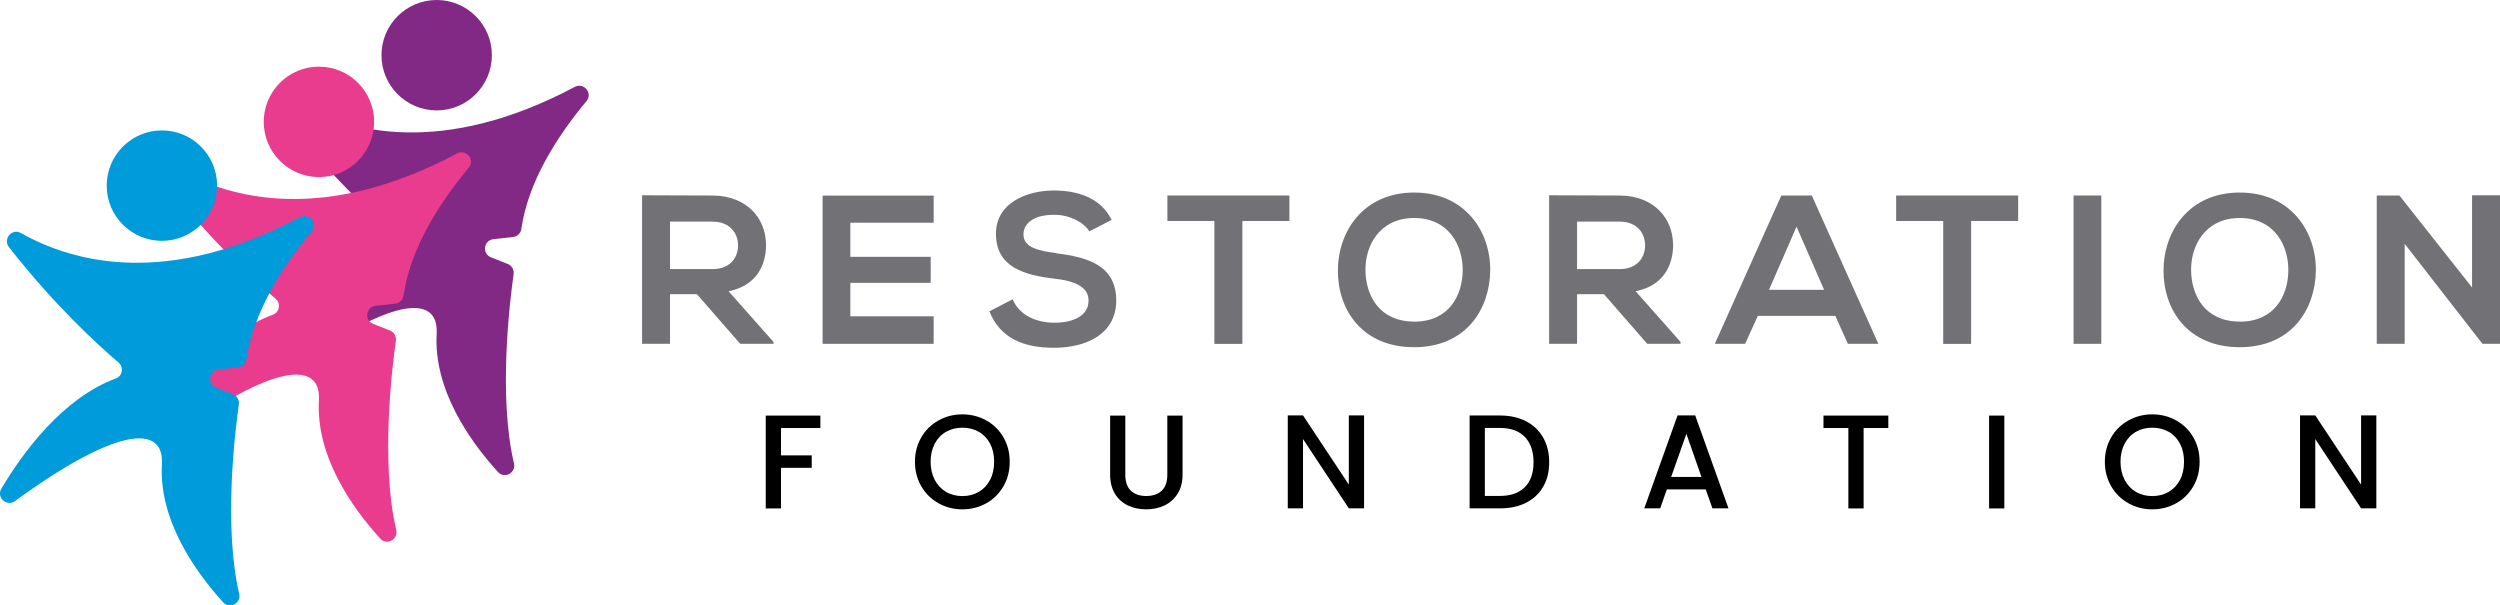 <svg xmlns="http://www.w3.org/2000/svg" id="Capa_2" data-name="Capa 2" viewBox="0 0 303.43 73.48"><defs><style>      .cls-1 {        fill: #822885;      }      .cls-1, .cls-2, .cls-3, .cls-4, .cls-5 {        stroke-width: 0px;      }      .cls-3 {        fill: #727176;      }      .cls-4 {        fill: #009bdb;      }      .cls-5 {        fill: #e93c8e;      }    </style></defs><g id="Capa_1-2" data-name="Capa 1"><g><path class="cls-3" d="m92.97,29.7c0-3.11-2.24-5.94-6.48-5.97-2.85,0-5.71-.03-8.56-.03v18.03h3.39v-6.02h3.27l5.25,6.02h4.04v-.23l-5.45-6.15c3.42-.69,4.55-3.19,4.55-5.66Zm-11.65,2.96v-5.76h5.17c2.13,0,3.09,1.44,3.09,2.88s-.93,2.88-3.09,2.88h-5.17Z"></path><path class="cls-3" d="m99.84,41.73h13.48v-3.34h-10.11v-4.06h9.75v-3.16h-9.75v-4.14h10.11v-3.29h-13.48v18Z"></path><path class="cls-3" d="m128.23,30.72c-2.16-.26-4.01-.69-4.01-2.26,0-1.34,1.21-2.39,3.73-2.39,1.95,0,3.65.98,4.27,2.01l2.7-1.39c-1.36-2.78-4.27-3.57-7.07-3.57-3.32.03-6.97,1.54-6.97,5.25,0,4.04,3.39,5.01,7.07,5.45,2.39.26,4.17.95,4.17,2.65,0,1.95-2.01,2.7-4.14,2.7s-4.27-.87-5.07-2.85l-2.83,1.47c1.34,3.29,4.17,4.42,7.84,4.42,4.01,0,7.56-1.72,7.56-5.73,0-4.29-3.5-5.27-7.25-5.73Z"></path><path class="cls-3" d="m141.68,26.82h5.71v14.92h3.4v-14.92h5.71v-3.09h-14.81v3.09Z"></path><path class="cls-3" d="m180.87,32.83c.05-4.71-3.03-9.46-9.23-9.46s-9.26,4.76-9.26,9.49,2.93,9.28,9.26,9.28,9.18-4.65,9.23-9.31Zm-9.23,6.2c-4.24,0-5.84-3.16-5.91-6.12-.08-3.03,1.67-6.45,5.91-6.45s5.94,3.39,5.89,6.43c-.05,2.96-1.65,6.15-5.89,6.15Z"></path><path class="cls-3" d="m203.06,29.7c0-3.11-2.24-5.94-6.48-5.97-2.85,0-5.71-.03-8.56-.03v18.03h3.39v-6.02h3.27l5.25,6.02h4.04v-.23l-5.45-6.15c3.42-.69,4.55-3.19,4.55-5.66Zm-11.65,2.96v-5.76h5.17c2.14,0,3.09,1.44,3.09,2.88s-.93,2.88-3.09,2.88h-5.17Z"></path><path class="cls-3" d="m216.2,23.73l-8.07,18h3.68l1.54-3.39h9.41l1.52,3.39h3.7l-8.08-18h-3.7Zm-1.49,11.44l3.34-7.66,3.34,7.66h-6.69Z"></path><path class="cls-3" d="m230.14,26.82h5.71v14.92h3.39v-14.92h5.71v-3.09h-14.81v3.09Z"></path><rect class="cls-3" x="251.67" y="23.73" width="3.37" height="18"></rect><path class="cls-3" d="m271.85,23.37c-6.22,0-9.26,4.76-9.26,9.49s2.93,9.28,9.26,9.28,9.18-4.65,9.23-9.31c.05-4.71-3.03-9.46-9.23-9.46Zm0,15.66c-4.24,0-5.84-3.16-5.91-6.12-.08-3.03,1.67-6.45,5.91-6.45s5.94,3.39,5.89,6.43c-.05,2.96-1.65,6.15-5.89,6.15Z"></path><polygon class="cls-3" points="300.04 23.7 300.04 34.89 291.22 23.73 288.47 23.73 288.47 41.73 291.86 41.73 291.86 29.59 301.32 41.76 301.32 41.73 303.43 41.73 303.43 23.7 300.04 23.7"></polygon></g><g><path class="cls-2" d="m99.57,50.44v1.51h-4.78v3.32h3.73v1.51h-3.73v4.93h-1.85v-11.27h6.63Z"></path><path class="cls-2" d="m113.91,61.08c-.88-.49-1.58-1.18-2.09-2.06-.51-.88-.77-1.87-.77-2.97s.26-2.09.77-2.97c.51-.88,1.21-1.56,2.09-2.05.88-.49,1.84-.74,2.89-.74s2.03.25,2.91.74c.88.49,1.58,1.18,2.08,2.05.51.88.76,1.86.76,2.97s-.25,2.09-.76,2.97-1.2,1.57-2.08,2.06c-.88.49-1.85.74-2.91.74s-2.01-.25-2.89-.74Zm4.89-1.38c.58-.34,1.04-.83,1.37-1.46s.49-1.36.49-2.2-.16-1.56-.49-2.19-.79-1.11-1.37-1.44c-.58-.33-1.25-.5-1.99-.5s-1.41.17-1.99.5c-.58.33-1.04.82-1.37,1.44-.33.63-.5,1.36-.5,2.19s.17,1.56.5,2.2c.33.63.79,1.12,1.37,1.46.58.34,1.25.51,1.99.51s1.41-.17,1.99-.51Z"></path><path class="cls-2" d="m136.58,50.44v7.18c0,.85.22,1.5.67,1.93.45.43,1.07.65,1.87.65s1.44-.22,1.89-.65c.45-.43.67-1.08.67-1.93v-7.18h1.85v7.15c0,.92-.2,1.7-.6,2.33-.4.64-.93,1.11-1.6,1.43s-1.41.47-2.22.47-1.55-.16-2.21-.47c-.66-.31-1.19-.79-1.58-1.43s-.58-1.42-.58-2.33v-7.15h1.85Z"></path><path class="cls-2" d="m165.56,61.7h-1.85l-5.56-8.41v8.41h-1.85v-11.28h1.85l5.56,8.4v-8.4h1.85v11.28Z"></path><path class="cls-2" d="m185.2,51.12c.9.46,1.6,1.12,2.09,1.98.49.86.74,1.86.74,3.01s-.25,2.14-.74,2.98c-.49.84-1.19,1.49-2.09,1.94s-1.95.67-3.15.67h-3.68v-11.27h3.68c1.2,0,2.25.23,3.15.69Zm-.12,8c.7-.71,1.05-1.72,1.05-3.02s-.35-2.33-1.05-3.06c-.7-.73-1.71-1.1-3.03-1.1h-1.83v8.25h1.83c1.32,0,2.33-.36,3.03-1.07Z"></path><path class="cls-2" d="m207.03,59.4h-4.72l-.81,2.3h-1.93l4.04-11.28h2.14l4.04,11.28h-1.95l-.81-2.3Zm-.52-1.51l-1.83-5.24-1.85,5.24h3.68Z"></path><path class="cls-2" d="m229.19,50.44v1.51h-3v9.76h-1.85v-9.76h-3.02v-1.51h7.86Z"></path><path class="cls-2" d="m243.27,50.44v11.27h-1.85v-11.27h1.85Z"></path><path class="cls-2" d="m258.33,61.08c-.88-.49-1.58-1.18-2.09-2.06-.51-.88-.77-1.87-.77-2.97s.26-2.09.77-2.97c.51-.88,1.21-1.56,2.09-2.05.88-.49,1.84-.74,2.89-.74s2.03.25,2.91.74c.88.49,1.58,1.18,2.08,2.05.51.88.76,1.86.76,2.97s-.25,2.09-.76,2.97-1.2,1.57-2.08,2.06c-.88.49-1.85.74-2.91.74s-2.01-.25-2.89-.74Zm4.89-1.38c.58-.34,1.04-.83,1.37-1.46s.49-1.36.49-2.2-.16-1.56-.49-2.19-.79-1.11-1.37-1.44c-.58-.33-1.25-.5-1.99-.5s-1.41.17-1.99.5c-.58.33-1.04.82-1.37,1.44-.33.63-.5,1.36-.5,2.19s.17,1.56.5,2.2c.33.63.79,1.12,1.37,1.46.58.34,1.25.51,1.99.51s1.41-.17,1.99-.51Z"></path><path class="cls-2" d="m288.42,61.7h-1.85l-5.56-8.41v8.41h-1.85v-11.28h1.85l5.56,8.4v-8.4h1.85v11.28Z"></path></g><g><path class="cls-1" d="m35.88,12.46c6.43,3.63,17.82,6.62,33.88-1.91,1.11-.59,2.23.77,1.42,1.73-3.43,4.11-7.06,9.65-7.9,15.49-.08.53-.48.94-1.01,1l-2.38.26c-1.19.13-1.41,1.76-.3,2.2l2.04.81c.49.19.78.7.71,1.22-.46,3.25-1.88,14.79.04,22.98.27,1.16-1.15,1.92-1.95,1.04-3.37-3.71-7.82-9.97-7.43-16.77.28-4.85-5.44-4.56-17.82,4.48-1.01.74-2.3-.43-1.66-1.51,2.68-4.5,7.48-10.99,13.9-13.37.81-.3.98-1.37.32-1.93-2.56-2.18-7.79-6.96-13.3-14-.77-.98.35-2.33,1.44-1.72Z"></path><path class="cls-1" d="m59.7,6.7c0,3.7-3,6.7-6.7,6.7s-6.7-3-6.7-6.7,3-6.7,6.7-6.7,6.7,3,6.7,6.7Z"></path></g><g><path class="cls-5" d="m21.59,20.54c6.43,3.63,17.82,6.62,33.88-1.91,1.11-.59,2.23.77,1.42,1.73-3.43,4.11-7.06,9.65-7.9,15.49-.08.53-.48.94-1.01,1l-2.38.26c-1.19.13-1.41,1.76-.3,2.2l2.04.81c.49.19.78.7.71,1.22-.46,3.25-1.88,14.79.04,22.98.27,1.16-1.15,1.92-1.95,1.04-3.37-3.71-7.82-9.97-7.43-16.77.28-4.85-5.44-4.56-17.82,4.48-1.01.74-2.3-.43-1.66-1.51,2.68-4.5,7.48-10.99,13.9-13.37.81-.3.98-1.37.32-1.93-2.56-2.18-7.79-6.96-13.3-14-.77-.98.35-2.33,1.44-1.72Z"></path><path class="cls-5" d="m45.41,14.79c0,3.7-3,6.7-6.7,6.7s-6.7-3-6.7-6.7,3-6.7,6.7-6.7,6.7,3,6.7,6.7Z"></path></g><g><path class="cls-4" d="m2.53,28.28c6.43,3.63,17.82,6.62,33.88-1.91,1.11-.59,2.23.77,1.42,1.73-3.43,4.11-7.06,9.65-7.9,15.49-.08.53-.48.94-1.01,1l-2.38.26c-1.19.13-1.41,1.76-.3,2.2l2.04.81c.49.19.78.7.71,1.22-.46,3.25-1.88,14.79.04,22.98.27,1.16-1.15,1.92-1.95,1.04-3.37-3.71-7.82-9.97-7.43-16.77.28-4.85-5.44-4.56-17.82,4.48-1.01.74-2.3-.43-1.66-1.51,2.68-4.5,7.48-10.99,13.9-13.37.81-.3.98-1.37.32-1.93-2.56-2.18-7.79-6.96-13.3-14-.77-.98.35-2.33,1.44-1.72Z"></path><circle class="cls-4" cx="19.65" cy="22.53" r="6.7"></circle></g></g></svg>